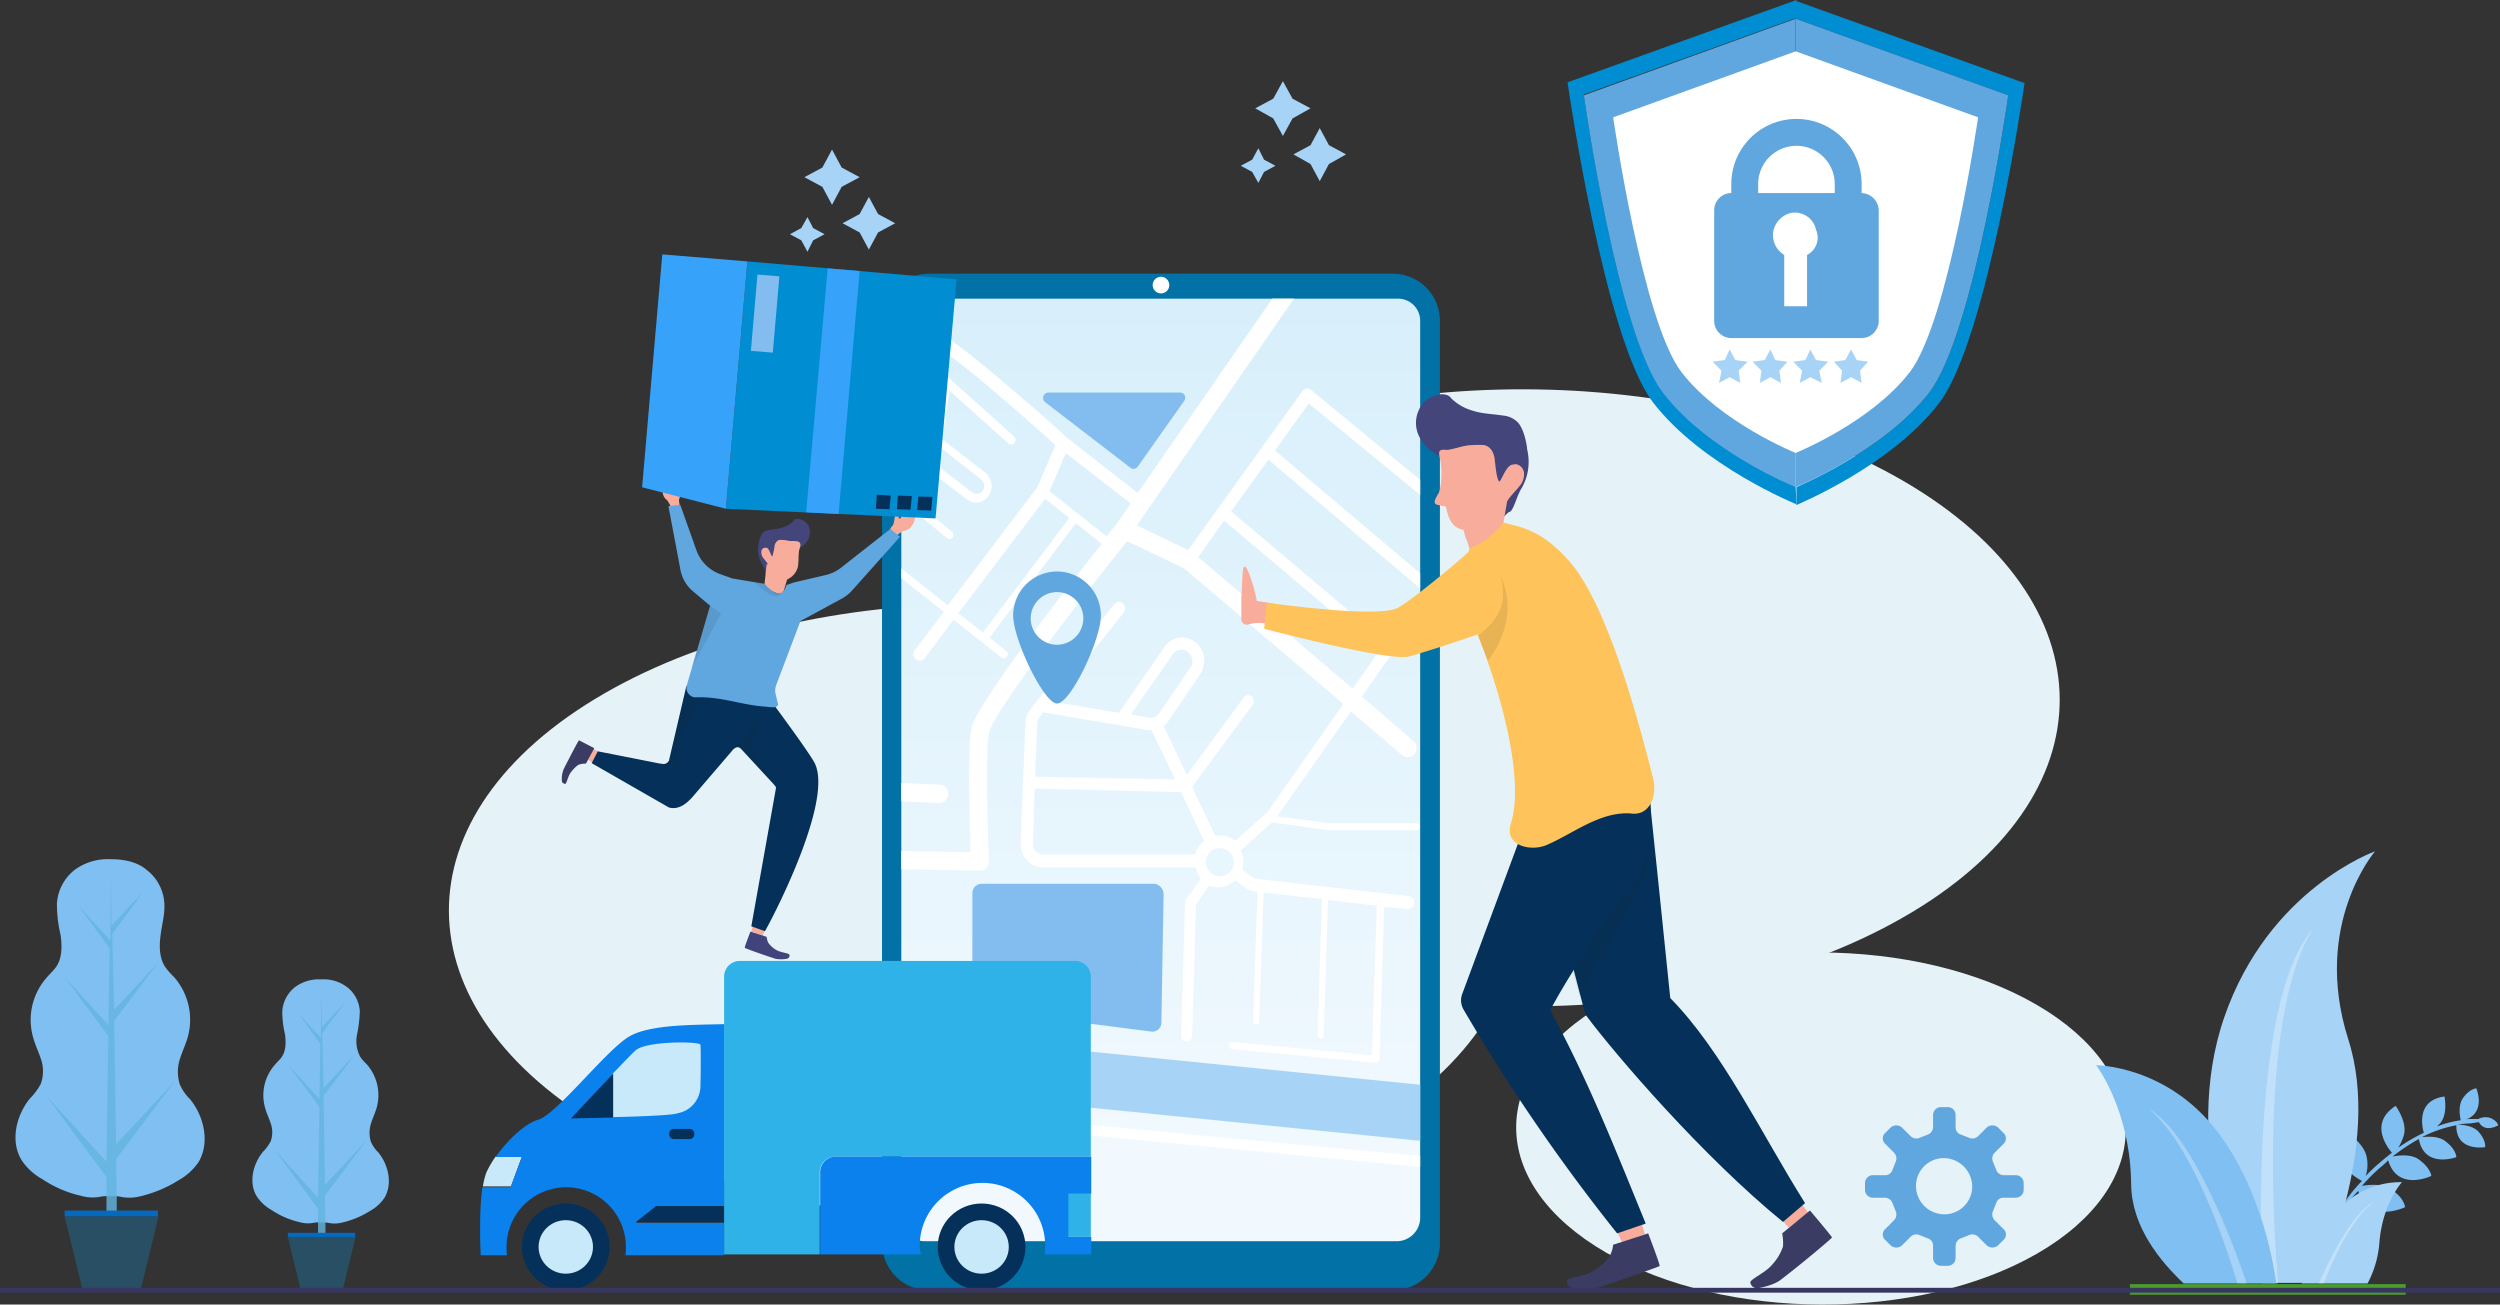 <svg xmlns="http://www.w3.org/2000/svg" xmlns:xlink="http://www.w3.org/1999/xlink" width="570" height="297.438" viewBox="0 0 570 297.438">
  <rect x="0" y="0" width="570" height="297.438" fill="#333333" stroke="none"/>
  <defs>
    <linearGradient id="linear-gradient" x1="0.5" y1="-0.585" x2="0.5" y2="0.917" gradientUnits="objectBoundingBox">
      <stop offset="0" stop-color="#c7e9f9"/>
      <stop offset="0.999" stop-color="#f1f9fe"/>
    </linearGradient>
    <clipPath id="clip-path">
      <path id="Path_113395" data-name="Path 113395" d="M263.9,159.4V363.8a5.378,5.378,0,0,1-5.4,5.4H151a5.378,5.378,0,0,1-5.4-5.4V159.4a5.121,5.121,0,0,1,5.1-5.1H258.9A5.037,5.037,0,0,1,263.9,159.4Z"/>
    </clipPath>
    <linearGradient id="linear-gradient-2" x1="161.202" y1="-0.031" x2="161.184" y2="1.202" gradientUnits="objectBoundingBox">
      <stop offset="0" stop-color="#3a3c63"/>
      <stop offset="1" stop-color="#40447b"/>
    </linearGradient>
    <linearGradient id="linear-gradient-3" x1="195.172" y1="161.911" x2="195.147" y2="162.7" xlink:href="#linear-gradient-2"/>
    <linearGradient id="linear-gradient-4" x1="237.653" y1="41.063" x2="237.634" y2="42.306" xlink:href="#linear-gradient-2"/>
    <linearGradient id="linear-gradient-5" x1="242.114" y1="98.754" x2="242.093" y2="99.648" xlink:href="#linear-gradient-2"/>
    <linearGradient id="linear-gradient-6" x1="329.183" y1="-40.47" x2="330.189" y2="-40.47" xlink:href="#linear-gradient"/>
    <linearGradient id="linear-gradient-7" x1="142.433" y1="-13.41" x2="143.43" y2="-13.41" xlink:href="#linear-gradient"/>
    <linearGradient id="linear-gradient-8" x1="233.941" y1="-25.156" x2="234.938" y2="-25.156" xlink:href="#linear-gradient"/>
    <linearGradient id="linear-gradient-9" x1="218.656" y1="-25.156" x2="219.652" y2="-25.156" xlink:href="#linear-gradient"/>
  </defs>
  <g id="Logistics_App_section_1" transform="translate(-815 -921.899)">
    <g id="banner" transform="translate(874.9 835.699)">
      <g id="Group_268991" data-name="Group 268991">
        <path id="XMLID_1957_" d="M250.7,344.1c-47.4,27.4-124.6,27.2-172.3-.3s-48-72.1-.5-99.5,124.6-27.2,172.3.3C297.9,272.2,298.2,316.7,250.7,344.1Z" fill="#e5f3f9"/>
        <path id="XMLID_1956_" d="M374.3,295.2c-47.4,27.4-124.6,27.2-172.3-.3-47.7-27.6-48-72.1-.5-99.5s124.6-27.2,172.3.3C421.5,223.3,421.7,267.9,374.3,295.2Z" fill="#e5f3f9"/>
        <path id="XMLID_1954_" d="M404.6,372c-27.1,15.6-71.1,15.5-98.3-.2s-27.4-41.1-.3-56.8c27.1-15.6,71.1-15.5,98.3.2S431.6,356.4,404.6,372Z" fill="#e5f3f9"/>
      </g>
      <g id="Group_269048" data-name="Group 269048">
        <g id="Group_269047" data-name="Group 269047">
          <g id="Group_268996" data-name="Group 268996" transform="translate(44.615 -29.196)">
            <g id="Group_268995" data-name="Group 268995" transform="translate(373.4 309.5)">
              <path id="Path_113374" data-name="Path 113374" d="M444.1,355.1c1.426,2.567,4.42.713,4.42.713s-.143-.856-1.568-1.568a3.559,3.559,0,0,0-2.994.143H442.25a3.138,3.138,0,0,0-1.141.143c4.705-1.711,2.424-7.13,2.424-7.13s-1.426,0-2.994,2.139c-1.283,1.711-.713,4.42-.57,5.133a23.341,23.341,0,0,0-5.418,1.426l.713-.713c1.854-2.139,1-6.131,1-6.131-6.417.856-5.133,6.844-4.705,8.27a39.274,39.274,0,0,0-5.846,3.422,10.93,10.93,0,0,0,1.283-2.852c.856-2.994-1.854-6.7-1.854-6.7-6.274,3.992-1.711,9.7-.856,10.694-1.141.856-2.139,1.711-3.137,2.567s-2,1.854-2.852,2.709a8.206,8.206,0,0,0,.285-3.993c-.428-3.422-4.705-5.989-4.705-5.989-4.563,6.417,2,10.266,3.565,11.122a41.074,41.074,0,0,0-4.563,5.7l.57.428a33.749,33.749,0,0,1,3.137-3.85c2.424,7.7,10.694,3.707,10.694,3.707s-.143-2.139-3.28-4.135c-2-1.283-4.991-1-6.559-.713a40.228,40.228,0,0,1,4.278-4.278,17.09,17.09,0,0,0,1.711-1.568c2.139,7.272,9.839,3.565,9.839,3.565s-.143-1.854-2.994-3.85c-1.711-1.141-4.42-.856-5.846-.57a43.741,43.741,0,0,1,5.989-3.992c1.283,6.844,8.555,4.135,8.555,4.135s0-1.711-2.424-3.565c-1.568-1.283-3.992-1.141-5.418-1a28.353,28.353,0,0,1,7.842-2.709c-.143,6.131,6.559,4.991,6.559,4.991s.285-1.426-1.426-3.422c-1.283-1.568-4.135-1.711-4.848-1.711a21.275,21.275,0,0,1,2.994-.285Z" transform="translate(-356.839 -293.358)" fill="#7fbff2"/>
              <g id="Group_268994" data-name="Group 268994">
                <g id="Group_268993" data-name="Group 268993" transform="translate(25.551)">
                  <path id="Path_113375" data-name="Path 113375" d="M398.849,408.03s-13.974-31.512-3.85-60.743S429.363,309.5,429.363,309.5s-14.4,16.683-6.131,42.777c7.985,24.668-7.13,55.61-7.13,55.61H398.849Z" transform="translate(-391.319 -309.5)" fill="#a7d3f6"/>
                  <path id="Path_113376" data-name="Path 113376" d="M400.109,402.749s-3.565-64.023,11.55-80.849c-13.689,21.246-7.985,80.849-7.985,80.849Z" transform="translate(-387.731 -304.219)" fill="#fff" opacity="0.3"/>
                </g>
                <path id="Path_113377" data-name="Path 113377" d="M421.272,385.505H406.3c.57-2.567,2.709-10.552,8.128-16.54a19,19,0,0,1,14.687-6.559s-4.42,4.848-5.133,13.689A23.5,23.5,0,0,1,421.272,385.505Z" transform="translate(-359.388 -286.976)" fill="#a7d3f6"/>
                <path id="Path_113378" data-name="Path 113378" d="M400.92,358.672c10.837,14.116,13.261,32.653,13.546,34.792h-21.1c-5.276-4.991-11.835-12.833-11.978-22.529-.143-17.111-7.985-27.235-7.985-27.235S389.37,343.7,400.92,358.672Z" transform="translate(-373.4 -294.934)" fill="#7fbff2"/>
                <path id="Path_113379" data-name="Path 113379" d="M410.141,384.137H409c2.139-4.848,7.557-16.255,12.548-18.537C416.557,369.022,411.994,379.289,410.141,384.137Z" transform="translate(-358.238 -285.607)" fill="#fff" opacity="0.3"/>
                <path id="Path_113380" data-name="Path 113380" d="M404.229,390.525H402.09c-2.567-8.555-10.409-32.083-20.39-39.925C391.966,356.3,401.52,382.54,404.229,390.525Z" transform="translate(-369.865 -291.996)" fill="#fff" opacity="0.3"/>
              </g>
            </g>
            <rect id="Rectangle_158700" data-name="Rectangle 158700" width="62.882" height="2.424" transform="translate(381.1 408.172)" fill="#4b9b2d"/>
          </g>
          <g id="Group_268997" data-name="Group 268997">
            <path id="Path_113381" data-name="Path 113381" d="M132,124.4l4.1,2.2-4.1,2.2-2.2,4.1-2.2-4.1-4.1-2.2,4.1-2.2,2.2-4.1Z" fill="#a7d3f6"/>
            <path id="Path_113382" data-name="Path 113382" d="M125.5,138.2l2.6,1.4-2.6,1.4-1.3,2.6-1.4-2.6-2.6-1.4,2.6-1.4,1.4-2.5Z" fill="#a7d3f6"/>
            <path id="Path_113383" data-name="Path 113383" d="M140.3,135l3.9,2.1-3.9,2.1-2.1,3.9-2.1-3.9-3.9-2.1,3.9-2.1,2.1-3.9Z" fill="#a7d3f6"/>
          </g>
          <path id="Path_113384" data-name="Path 113384" d="M316.15,253.62h-2.739a1.855,1.855,0,0,1-1.712-1.255l-.685-1.712a1.919,1.919,0,0,1,.342-2.168l2.054-2.054a1.655,1.655,0,0,0,0-2.4l-1.255-1.255a1.934,1.934,0,0,0-2.625,0l-1.94,1.94a1.888,1.888,0,0,1-2.168.342l-1.712-.685a1.714,1.714,0,0,1-1.255-1.712v-2.739a1.8,1.8,0,0,0-1.826-1.826h-1.484a1.8,1.8,0,0,0-1.826,1.826v2.739a1.855,1.855,0,0,1-1.255,1.712l-1.712.685a1.919,1.919,0,0,1-2.168-.342l-1.94-1.94a1.934,1.934,0,0,0-2.625,0l-1.255,1.255a1.655,1.655,0,0,0,0,2.4l2.054,2.054a1.888,1.888,0,0,1,.342,2.168l-.685,1.712a1.714,1.714,0,0,1-1.712,1.255h-2.739a1.8,1.8,0,0,0-1.826,1.826v1.484a1.8,1.8,0,0,0,1.826,1.826h2.739a1.855,1.855,0,0,1,1.712,1.255l.685,1.712a1.919,1.919,0,0,1-.342,2.168l-2.054,2.054a1.655,1.655,0,0,0,0,2.4l1.255,1.255a1.934,1.934,0,0,0,2.625,0l1.94-1.94a1.888,1.888,0,0,1,2.168-.342l1.712.685a1.714,1.714,0,0,1,1.255,1.712v2.739a1.8,1.8,0,0,0,1.826,1.826h1.484a1.8,1.8,0,0,0,1.826-1.826v-2.739A1.855,1.855,0,0,1,303.711,268l1.712-.685a1.919,1.919,0,0,1,2.168.342l1.94,1.94a1.934,1.934,0,0,0,2.625,0l1.255-1.255a1.655,1.655,0,0,0,0-2.4l-2.054-2.054a1.888,1.888,0,0,1-.342-2.168l.685-1.712a1.714,1.714,0,0,1,1.712-1.255h2.739a1.8,1.8,0,0,0,1.826-1.826v-1.484A1.8,1.8,0,0,0,316.15,253.62Zm-9.928,3.081a6.354,6.354,0,0,1-5.82,5.82,6.473,6.473,0,0,1-6.961-6.961,6.353,6.353,0,0,1,5.82-5.82A6.529,6.529,0,0,1,306.221,256.7Z" transform="translate(83.524 100.524)" fill="#60a6df"/>
          <g id="Group_268998" data-name="Group 268998" transform="translate(-68.731 -31.296)">
            <path id="Path_113385" data-name="Path 113385" d="M52.175,368.123a10.749,10.749,0,0,1-2.347-3.374,9.515,9.515,0,0,1,0-5.722c.587-1.907,1.467-3.668,1.907-5.428a14.762,14.762,0,0,0-3.228-13.351,15.7,15.7,0,0,1-2.054-2.347c-1.32-2.054-1.32-4.695-1.027-7.042.293-2.494,1.027-4.841.88-7.336a10.344,10.344,0,0,0-3.961-7.629c-2.2-1.907-5.282-2.494-8.069-2.494h-.293a12.689,12.689,0,0,0-8.216,2.494,10.606,10.606,0,0,0-3.961,7.629,31.335,31.335,0,0,0,.88,7.336c.293,2.494.293,5.135-1.027,7.042-.587.88-1.467,1.614-2.054,2.347a14.548,14.548,0,0,0-3.374,13.2c.44,1.907,1.32,3.668,1.907,5.428a8.509,8.509,0,0,1,0,5.722,14.376,14.376,0,0,1-2.494,3.374c-3.228,3.961-4.548,9.976-1.761,14.231a13.526,13.526,0,0,0,4.548,4.108,26.313,26.313,0,0,0,8.8,3.814,9.768,9.768,0,0,0,4.108.293,7.789,7.789,0,0,1,2.641-.147,8.013,8.013,0,0,1,2.641.147,9.712,9.712,0,0,0,4.108-.147,28.771,28.771,0,0,0,8.8-3.668,13.527,13.527,0,0,0,4.548-4.108C56.723,378.1,55.4,372.084,52.175,368.123Z" transform="translate(0 0)" fill="#7fbff2"/>
            <path id="Path_113386" data-name="Path 113386" d="M33.045,380.786c2.641-3.521,13.351-17.752,13.351-17.752L33.045,377.412l-.44-28.169c2.054-2.641,10.123-13.351,10.123-13.351L32.6,346.749l-.44-17.312c.88-1.174,7.189-9.683,7.189-9.683l-7.336,7.776-.147-12.03-.147,15.4-7.042-7.629s5.575,7.629,6.9,9.536l-.293,17.459-9.976-11s8.069,11,9.976,13.5l-.44,28.609L17.2,366.409s12.177,16.578,13.644,18.486v4.255h0V393.7h2.347v-4.548h0Z" transform="translate(2.259 0.981)" fill="#63b5df" opacity="0.81"/>
            <path id="Path_113387" data-name="Path 113387" d="M20,368.9H41.42l-4.108,16.872h-13.2Z" transform="translate(3.567 25.925)" fill="#284f63"/>
            <rect id="Rectangle_158701" data-name="Rectangle 158701" width="21.273" height="1.32" transform="translate(23.567 393.504)" fill="#0569bd"/>
          </g>
          <g id="Group_269056" data-name="Group 269056" transform="translate(-14.716 -3.911)">
            <path id="Path_113385-2" data-name="Path 113385" d="M41.084,352.878a7.754,7.754,0,0,1-1.693-2.434,6.864,6.864,0,0,1,0-4.128c.423-1.376,1.058-2.646,1.376-3.916a10.649,10.649,0,0,0-2.328-9.631,11.326,11.326,0,0,1-1.482-1.693,7.651,7.651,0,0,1-.741-5.08,30.094,30.094,0,0,0,.635-5.292,7.462,7.462,0,0,0-2.858-5.5,8.866,8.866,0,0,0-5.821-1.8H27.96a9.154,9.154,0,0,0-5.927,1.8,7.651,7.651,0,0,0-2.858,5.5,22.6,22.6,0,0,0,.635,5.292c.212,1.8.212,3.7-.741,5.08-.423.635-1.058,1.164-1.482,1.693a10.5,10.5,0,0,0-2.434,9.525c.318,1.376.953,2.646,1.376,3.916a6.139,6.139,0,0,1,0,4.128,10.372,10.372,0,0,1-1.8,2.434c-2.328,2.858-3.281,7.2-1.27,10.266A9.758,9.758,0,0,0,16.741,366a18.982,18.982,0,0,0,6.35,2.752,7.046,7.046,0,0,0,2.963.212,5.619,5.619,0,0,1,1.905-.106,5.781,5.781,0,0,1,1.905.106,7.006,7.006,0,0,0,2.963-.106,20.755,20.755,0,0,0,6.35-2.646,9.758,9.758,0,0,0,3.281-2.963C44.365,360.074,43.413,355.735,41.084,352.878Z" transform="translate(0 0)" fill="#7fbff2"/>
            <path id="Path_113386-2" data-name="Path 113386" d="M28.63,362.6c1.905-2.54,9.631-12.806,9.631-12.806L28.63,360.163l-.318-20.321c1.482-1.905,7.3-9.631,7.3-9.631l-7.3,7.832L28,325.555c.635-.847,5.186-6.985,5.186-6.985l-5.292,5.609-.106-8.679-.106,11.113-5.08-5.5s4.022,5.5,4.974,6.879l-.212,12.595-7.2-7.938s5.821,7.938,7.2,9.737l-.318,20.638-9.843-10.8s8.785,11.96,9.843,13.336v3.069h0v3.281h1.693v-3.281h0Z" transform="translate(0.282 0.123)" fill="#63b5df" opacity="0.81"/>
            <path id="Path_113387-2" data-name="Path 113387" d="M20,368.9H35.452l-2.963,12.171H22.963Z" transform="translate(0.446 3.24)" fill="#284f63"/>
            <rect id="Rectangle_158701-2" data-name="Rectangle 158701" width="15.346" height="0.953" transform="translate(20.446 371.187)" fill="#0569bd"/>
          </g>
          <g id="Group_269005" data-name="Group 269005">
            <g id="Group_269004" data-name="Group 269004">
              <path id="Path_113388" data-name="Path 113388" d="M152,380.4H257.6a10.755,10.755,0,0,0,10.8-10.8V159.4a10.755,10.755,0,0,0-10.8-10.8H152a10.755,10.755,0,0,0-10.8,10.8V369.5A10.777,10.777,0,0,0,152,380.4Z" fill="#0271a6"/>
              <g id="Group_269003" data-name="Group 269003">
                <path id="Path_113389" data-name="Path 113389" d="M263.9,159.4V363.8a5.378,5.378,0,0,1-5.4,5.4H151a5.378,5.378,0,0,1-5.4-5.4V159.4a5.121,5.121,0,0,1,5.1-5.1H258.9A5.037,5.037,0,0,1,263.9,159.4Z" fill="url(#linear-gradient)"/>
                <g id="Group_269002" data-name="Group 269002">
                  <g id="Group_269001" data-name="Group 269001">
                    <g id="Group_269000" data-name="Group 269000" clip-path="url(#clip-path)">
                      <g id="Group_268999" data-name="Group 268999">
                        <path id="Path_113390" data-name="Path 113390" d="M138.2,327.9v-.6c.5-3.5,4.5-6,9-5.5l130.4,13.1c4.5.4,7.7,3.6,7.2,7.1s-4.5,6-9,5.5L145.4,334.4C141.2,334.1,138.1,331.2,138.2,327.9Z" fill="#a7d3f6"/>
                      </g>
                      <path id="Path_113391" data-name="Path 113391" d="M205.4,290.1l-.5,29.2a2.045,2.045,0,0,1-2.3,2.1l-39-5a2.176,2.176,0,0,1-1.8-2.2V289.9a2.135,2.135,0,0,1,2.1-2.2h39.5A2.469,2.469,0,0,1,205.4,290.1Z" fill="#83bdf0"/>
                      <path id="Path_113392" data-name="Path 113392" d="M275.9,352.9l-.7-1h0l-.7-1a1.191,1.191,0,0,1,.6-.2c-2.5,0-88.5-8.2-133.7-12.6l-.2,2.4c.3,0,33.7,3.3,66.8,6.4,19.4,1.9,34.9,3.3,46,4.4,6.6.6,11.7,1.1,15.2,1.4C275.4,353.2,275.4,353.2,275.9,352.9Z" fill="#fff"/>
                      <path id="Path_113393" data-name="Path 113393" d="M254.4,328.2a.764.764,0,0,0,.2-.5l1.1-34.8,5.2.6a1.456,1.456,0,0,0,1.6-1.3,1.553,1.553,0,0,0-1.3-1.7l-34.4-3.9a2.461,2.461,0,0,1-1.1-.4l-2.4-1.7a5.663,5.663,0,0,0,.3-1.8,5.834,5.834,0,0,0-.6-2.6l7-6.3a.1.1,0,0,0,.1-.1l13,1.8h20a.713.713,0,0,0,.7-.8.773.773,0,0,0-.7-.8H243.3l-12-1.6,16.8-23.9,11.7,10a1.942,1.942,0,0,0,2.8-.3,2.191,2.191,0,0,0-.3-3L250.6,245l11.6-16.5a1.4,1.4,0,0,0-.3-1.9,1.2,1.2,0,0,0-1.8.3l-4,5.7-35.3-29.8,8.5-11.8,49,41.6a1.189,1.189,0,0,0,1.8-.2,1.4,1.4,0,0,0-.2-1.9l-49.1-41.6,7.7-10.7,36.8,30.2a1.189,1.189,0,0,0,1.8-.2,1.5,1.5,0,0,0-.2-1.9L239,175.1a1.689,1.689,0,0,0-1-.3,1.382,1.382,0,0,0-.9.5L211,211.6,199.3,206l35.2-50.8c1.4-2,5.9-7.4,10.5-8a6.493,6.493,0,0,1,5.4,2,1.862,1.862,0,0,0,2.8-.2,2.286,2.286,0,0,0-.2-3,10.163,10.163,0,0,0-8.5-3c-7.2.9-13,9.4-13.2,9.7l-31.8,45.9L183.4,186c-.5-.5-6.8-6.2-13.6-11.9-14.4-12.3-16.6-12.6-17.4-12.8-3.6-.6-14.3-.3-18.3-.1l.5-30.6,7.8.9-.9,24.4a1.442,1.442,0,0,0,1.3,1.5,1.52,1.52,0,0,0,1.5-1.4l1-25.8a1.375,1.375,0,0,0-1.3-1.5l-10.6-1.2h-.1a1.086,1.086,0,0,0-.9.4,1.606,1.606,0,0,0-.5,1.1l-.6,33.8a1.5,1.5,0,0,0,.4,1.1,1.433,1.433,0,0,0,1,.4c.2,0,15.1-.7,19.2,0,.5.1,3.3,1.2,16.1,12.2,5.5,4.7,10.8,9.4,12.7,11.2l-4.1,9.6-20.4,26.9L140,211.4l-.3-.3-4.1-5.2a4.376,4.376,0,0,0,.8-2.5,2.2,2.2,0,0,0-.1-.8l7.4-3.9L156,208.9a.867.867,0,0,0,1.3-.2.948.948,0,0,0-.2-1.3l-11.6-9.6,7.4-3.9a6.469,6.469,0,0,0,.8.9l6.9,5.3a3.413,3.413,0,0,0,5.1-1.2,3.933,3.933,0,0,0-.9-4.9l-9.8-7.6h-.1l1.7-11.1,13.4,12a.966.966,0,0,0,1.4-.1,1.093,1.093,0,0,0-.1-1.5l-15.7-14.1a3.6,3.6,0,0,0-2.2-.9l-18-.8h-.2a3.58,3.58,0,0,0-2.5,1.1,3.928,3.928,0,0,0-1.1,2.8v25.8a4.172,4.172,0,0,0-1.6.9l-3-2.4a.764.764,0,0,0-.5-.2l-20.1-.7h0a.9.9,0,0,0-.9.9.987.987,0,0,0,.9,1l19.8.7,2.8,2.3a4.146,4.146,0,0,0-.3,1.6,3.928,3.928,0,0,0,1.1,2.8l-1.1,1.7a4.924,4.924,0,0,0-.6,1.7v.3l-19.5-.7h0a.5.5,0,1,0,0,1l19.4.5-1,9.9-20.5-.7h0a.5.5,0,0,0,0,1l20.4.7-.8,8.3-22.5-.8,2-23.5a.634.634,0,0,0-.5-.6h0a.472.472,0,0,0-.5.5l-2.1,24.1a.6.6,0,0,0,.1.4.52.52,0,0,0,.4.2l23,.8-.4,3.9a1.033,1.033,0,0,0,.9,1.2c.5.1,1-.4,1.1-.9l2.6-25.5a1.33,1.33,0,0,1,.3-.8l1.1-1.8a5.019,5.019,0,0,0,1.2.2,4.711,4.711,0,0,0,1.7-.4l4.1,5.2.1.1-1.2,9.6v14.8a.5.5,0,0,0,1,0V222.2l1.1-8.9,15.7,12.4-6.6,8.7a1.55,1.55,0,0,0,.2,2.1,1.426,1.426,0,0,0,2-.2l6.6-8.8,10.9,8.6a.93.93,0,1,0,1.1-1.5l-3.8-3,19.7-26.1,5.9,4.7c-3.1,3.9-7.8,9.9-12.5,16.1-16.5,21.8-17.1,25.2-17.3,26.4-.8,5.5-.3,21.7-.1,27.8l-41.3-.8,1.2-11.8,32.9,1.4a2.165,2.165,0,0,0,2.1-2,2.042,2.042,0,0,0-1.9-2.2l-34.8-1.5a2.077,2.077,0,0,0-2.1,1.9l-1.6,16.1v.2a2.389,2.389,0,0,0,.5,1.4,2.127,2.127,0,0,0,1.5.7l45.6.8a2.035,2.035,0,0,0,1.5-.6,2.271,2.271,0,0,0,.6-1.6c0-.2-1-23,0-29.2.1-.8,1.7-5,16.4-24.4,6.4-8.4,12.7-16.4,15.1-19.3l13,6.2,36.3,30.9-17.3,24.6a.781.781,0,0,1-.4.4l-7,6.2a5.047,5.047,0,0,0-3.4-1.2,4.1,4.1,0,0,0-1.1.1l-5.3-11.2,13.8-18.7a1.5,1.5,0,0,0-.2-1.9,1.189,1.189,0,0,0-1.8.2l-13,17.7-5.3-11.2a3.745,3.745,0,0,0,1.2-1.3l7.1-10.4a6.222,6.222,0,0,0,.9-4.2,5.487,5.487,0,0,0-2.4-3.5,4.825,4.825,0,0,0-6.6,1.4l-10.3,14.9a.1.1,0,0,1-.1.1l-15.1-2.5,16.2-20.3a1.55,1.55,0,0,0-.2-2.1,1.344,1.344,0,0,0-2,.2l-19,23.8a5.547,5.547,0,0,0-1.2,3.3l-1.1,27.2v.2a5.746,5.746,0,0,0,1.4,3.8,4.955,4.955,0,0,0,3.7,1.7h34.8a5.817,5.817,0,0,0,1.2,2.5l-3.3,4.6a1.136,1.136,0,0,0-.3.8l-.9,30.4h0a1.4,1.4,0,0,0,1.2,1.4,1.324,1.324,0,0,0,1.3-1.3l.9-30,3-4.3a5.223,5.223,0,0,0,2.1.4,5.288,5.288,0,0,0,3.8-1.6l2.3,1.7a5.007,5.007,0,0,0,2.4.9h.4l-1,29.5h0a.849.849,0,0,0,.7.8.684.684,0,0,0,.7-.7l1-29.4,13.3,1.5-1,31h0a.849.849,0,0,0,.7.8.684.684,0,0,0,.7-.7l1-30.9,11.1,1.3-1.1,34.1-31.8-3a.849.849,0,0,0-.8.7v.1a.849.849,0,0,0,.7.8l32.5,3.1A3.022,3.022,0,0,0,254.4,328.2ZM163.8,195.5a2,2,0,0,1,.5,2.4,1.943,1.943,0,0,1-1.1.9h-.4a1.689,1.689,0,0,1-1-.3l-6.9-5.3a1.986,1.986,0,0,1-.7-1.8l.5-3Zm-10.4-22.8a1.777,1.777,0,0,1,1,.4l.7.6-2.6,17.4a2.719,2.719,0,0,0,0,.9l-7.5,4,.5-23.7Zm-19.7,26.7V173.6a1.707,1.707,0,0,1,1.7-1.7l8.2.4-.5,24.7-7.3,3.9A3.472,3.472,0,0,0,133.7,199.4Zm-3.2,4.1a2.208,2.208,0,1,1,2.2,2.4A2.333,2.333,0,0,1,130.5,203.5Zm33.7,26.9-5.6-4.4,19.8-26.1,5.5,4.4Zm15.2-32.2,3.7-8.7L197.9,201l-3.1,4.5c-.2.3-1.1,1.3-2.4,3Zm33.9,15,5.9-8.3,35.3,29.8-6,8.5Zm-5.8,22.2a2.3,2.3,0,0,1,3.2-.7,2.981,2.981,0,0,1,1.2,1.7,4.331,4.331,0,0,0,.1.5,2.694,2.694,0,0,1-.5,1.5l-7.1,10.4a2.294,2.294,0,0,1-2.4,1l-4.1-.7Zm-31.4,27.9.5-12.1a2.694,2.694,0,0,1,.5-1.5l.8-1.1,23.5,4a2.437,2.437,0,0,0,1.2,0l5.4,11.3Zm1.8,17.7a2.465,2.465,0,0,1-1.7-.8,2.333,2.333,0,0,1-.6-1.8L176,266l33.4.8,5.2,11.1a5.786,5.786,0,0,0-2,3.1Zm37.1,1.6a3.206,3.206,0,1,1,3.2,3.4A3.334,3.334,0,0,1,215,282.6Z" fill="#fff"/>
                      <path id="Path_113394" data-name="Path 113394" d="M210.1,177.6c-2.7,3.8-8.6,12.2-10.6,15a1.147,1.147,0,0,1-1.6.3l-19.5-15a1.236,1.236,0,0,1,.7-2.2h30.1A1.186,1.186,0,0,1,210.1,177.6Z" fill="#83bdf0"/>
                    </g>
                  </g>
                </g>
              </g>
              <circle id="Ellipse_3727" data-name="Ellipse 3727" cx="1.9" cy="1.9" r="1.9" transform="translate(202.9 149.3)" fill="#fff"/>
            </g>
            <path id="Path_113396" data-name="Path 113396" d="M181.1,216.5a10.029,10.029,0,0,0-10,10c0,5.5,7,20.1,10,20.1,3.1,0,10-14.5,10-20.1A10.029,10.029,0,0,0,181.1,216.5Zm0,16.7a6,6,0,1,1,6-6A6.018,6.018,0,0,1,181.1,233.2Z" fill="#60a6df"/>
          </g>
          <g id="Group_269022" data-name="Group 269022">
            <g id="Group_269018" data-name="Group 269018">
              <g id="Group_269016" data-name="Group 269016">
                <path id="Path_113415" data-name="Path 113415" d="M111.4,298.6l.3-1.2,2.8.9-.5,1.2Z" fill="#f8ac9b"/>
                <path id="Path_113416" data-name="Path 113416" d="M114.9,299.8a3.766,3.766,0,0,0,.4,1.4,5.928,5.928,0,0,0,1.8,1.6c1,.6,2.9.7,3,1.1a.743.743,0,0,1-.6.9,7.069,7.069,0,0,1-2.6,0c-2.8-.9-7-2.4-7-2.5-.1-.1,1.3-3.7,1.3-3.7Z" fill="url(#linear-gradient-2)"/>
              </g>
              <path id="Path_113417" data-name="Path 113417" d="M144.1,204c.1-.3.2-.6.5-.6a.441.441,0,0,1,.4.6v.3c.1.2.4.1.6,0a3.043,3.043,0,0,0,.8-.8c.2-.2.3-.5.5-.7a1.234,1.234,0,0,1,.8-.4c.5,0,.9.6,1,1.2a3.525,3.525,0,0,1-.8,2.6,2.151,2.151,0,0,1-1.2.9c-.2.1-.5.1-.7.2-.3.1-.6.4-1,.6-.1,0-.3.4-.4.4s-.2-.1-.3-.2a4.812,4.812,0,0,1-1.1-.9c-.4-.6.4-.9.6-1.5A7.437,7.437,0,0,0,144.1,204Z" fill="#f8ac9b"/>
              <path id="Path_113418" data-name="Path 113418" d="M95.5,198.5a.755.755,0,0,0-.1-.8c-.2-.2-.6.1-.7.4a.349.349,0,0,1-.1.2c-.2.1-.4-.1-.5-.3a2.016,2.016,0,0,1-.3-1.1,2.769,2.769,0,0,0-.1-.9c-.1-.3-.2-.6-.5-.7-.5-.3-1.1.1-1.4.6a3.4,3.4,0,0,0-.6,2.6,2.513,2.513,0,0,0,.6,1.4c.2.2.4.3.5.5a8.8,8.8,0,0,1,.6,1c0,.1.1.5.1.6h.3a6.753,6.753,0,0,0,1.4-.2c.6-.3.2-1,.2-1.6A17.717,17.717,0,0,1,95.5,198.5Z" fill="#f8ac9b"/>
              <path id="Path_113419" data-name="Path 113419" d="M113.1,212.9a4.958,4.958,0,0,0,.8,2,5.736,5.736,0,0,0,.4.7c.2.3.2,1.6.5,1.6s.2-.9.4-1.1a.908.908,0,0,0,.3-.7c.4-1.2.5-2.6,1.4-3.5a2.732,2.732,0,0,1,1.9-.8c.8,0,1.4.5,2.1.5a4.67,4.67,0,0,0,3.5-2.4,3.89,3.89,0,0,0,.1-3,3.072,3.072,0,0,0-2.4-1.7,1.7,1.7,0,0,0-.7.1.781.781,0,0,0-.4.4,6.355,6.355,0,0,1-2.2,1.4,16.472,16.472,0,0,1-3.2.6,2.716,2.716,0,0,0-1.7.8,6.6,6.6,0,0,0-.9,2.9A5.366,5.366,0,0,0,113.1,212.9Z" fill="#43457b"/>
              <g id="Group_269017" data-name="Group 269017">
                <path id="Path_113420" data-name="Path 113420" d="M75.4,257l1.1.5-1.3,2.6-1-.7Z" fill="#f8ac9b"/>
                <path id="Path_113421" data-name="Path 113421" d="M73.7,260.3a5.417,5.417,0,0,0-1.5.2c-.3.1-.8.4-1.8,1.6-.8.9-1.1,2.8-1.4,2.8a.721.721,0,0,1-.8-.7,6.044,6.044,0,0,1,.4-2.6c1.3-2.6,3.4-6.6,3.5-6.6s3.5,1.8,3.5,1.8Z" fill="url(#linear-gradient-3)"/>
              </g>
              <path id="Path_113422" data-name="Path 113422" d="M125.9,260.3c-.9-2-9.5-13.6-9.5-13.6l-13.5-2.3L100,244l-3.4-1.4-3.9,16.7a.764.764,0,0,1-.2.5,1.309,1.309,0,0,1-1.2.6l-.7-.1-14.2-2.8L75,260.2l17.6,10.1c2.1.6,3.9-.7,5.4-2.4l9-10.5a2.3,2.3,0,0,1,.8-.7c.5-.3,1-.1,1.5.5l4.8,5.2,2.4,2.6c.3.4.6.6.5,1l-5.6,31.4,3.1,1.1C114.6,298.6,130.3,269.5,125.9,260.3Z" fill="#043059"/>
              <path id="Path_113423" data-name="Path 113423" d="M92.7,260.9c1.3-.9,1.8-3.3,2.7-6.1a60.719,60.719,0,0,1,3.2-7.2l1.6-4.7-3.6-.4-3.9,16.7a.764.764,0,0,1-.2.5,1.309,1.309,0,0,1-1.2.6l-.7-.1C91.2,260.8,91.9,261.4,92.7,260.9Z" fill="#221f1f" opacity="0.1"/>
              <path id="Path_113424" data-name="Path 113424" d="M119.6,218.2l-1.1,3.7-4.2-1.5.6-5.6,4.4,1.3Z" fill="#f8ac9b"/>
              <path id="Path_113425" data-name="Path 113425" d="M115.4,215.7s.4,2.9,1.3,3.3a3.971,3.971,0,0,0,2.5,0l.4-.9a3.243,3.243,0,0,1-1.7.2c-.7-.2-.6-.2-.7-.2h-.1S116,217.9,115.4,215.7Z" fill="#f8ac9b" opacity="0.5"/>
              <path id="Path_113426" data-name="Path 113426" d="M122.5,211c.3-1-.1-1.3-.8-1.4-.6-.1-1.4,0-1.9-.1a8.752,8.752,0,0,0-1.6-.2c-.9-.1-1.4.8-1.5,1.4h0a13.157,13.157,0,0,1-.5,2.3c-.2.4-.6-1.7-1.3-1.9-.2,0-.3-.1-.5,0a.849.849,0,0,0-.7.8,2.026,2.026,0,0,0,.4,1.5,14.7,14.7,0,0,1,1,1.3c.6.9.8,2.1,1.5,2.9a2.765,2.765,0,0,0,3.2.6,4.234,4.234,0,0,0,2.2-2.7C122.3,214,122,212.4,122.5,211Z" fill="#f8ac9b"/>
              <path id="Path_113427" data-name="Path 113427" d="M119.2,210.1a10.172,10.172,0,0,0,2.5-.5c-.6-.1-1.4,0-1.9-.1a8.752,8.752,0,0,0-1.6-.2c-.9-.1-1.4.8-1.5,1.4h0C117,210.3,118,210.2,119.2,210.1Z" fill="#f8ac9b" opacity="0.5"/>
              <path id="Path_113428" data-name="Path 113428" d="M112.8,249.7c-.5,1.8-4.9,7-4.9,7h0c.5-.3,1-.1,1.5.5l6.9,7.5c-.7-1-3.5-5.7-4.3-6.8C110.7,256.1,112.4,253.4,112.8,249.7Z" fill="#221f1f" opacity="0.1"/>
              <path id="Path_113429" data-name="Path 113429" d="M121.1,219l7.3-1.7a8.8,8.8,0,0,0,3.5-1.7l11.2-8.8,2.2,1.8-10.9,12.2a8.758,8.758,0,0,1-2.4,1.9l-9.4,5.1-5.5,14.5c0,.1-.1.2-.1.3a3.75,3.75,0,0,0,0,2.1l.5,2.1c-.1,1-2,.6-3,.5-5.2-.3-10.1-2.4-16-2.1a2.2,2.2,0,0,1-1.8-2.8l5.3-18.1-3.8-3.2a8.416,8.416,0,0,1-3-5.2l-2.7-14.3,2.7-.3,3.7,10.4a9.016,9.016,0,0,0,5.4,5.4l2.8,1,7.3,1.2s2.7,3.2,4.2,1.9a4.648,4.648,0,0,0,.8-1.6Z" fill="#60a6df"/>
              <path id="Path_113430" data-name="Path 113430" d="M101.9,224.2l2.6,1.9-6.8,12.5Z" fill="#221f1f" opacity="0.1"/>
              <path id="Path_113431" data-name="Path 113431" d="M118.8,220.6a1.762,1.762,0,0,1-1.7,1.5c-1.6.2-5.1-3.3-5.1-3.3l2.3.4s1.8,2.2,3.3,2.2A1.546,1.546,0,0,0,118.8,220.6Z" fill="#221f1f" opacity="0.1"/>
            </g>
            <g id="Group_269021" data-name="Group 269021">
              <g id="Group_269019" data-name="Group 269019">
                <path id="Path_113432" data-name="Path 113432" d="M105.6,202.2l47.8,2.2,4.8-54.5-47.7-4.1Z" fill="#008dd1"/>
                <path id="Path_113433" data-name="Path 113433" d="M86.5,197.3l19.1,4.9,4.9-56.4-19.4-1.6Z" fill="#36a2f9"/>
                <path id="Path_113434" data-name="Path 113434" d="M123.9,203l7.4.4,4.8-55.4-7.3-.6Z" fill="#36a2f9"/>
              </g>
              <path id="Path_113435" data-name="Path 113435" d="M111.3,166.2l5,.4,1.5-17.4-5-.4Z" fill="#83bdf0"/>
              <g id="Group_269020" data-name="Group 269020">
                <path id="Path_113436" data-name="Path 113436" d="M152.4,202.6l-3.2-.1.3-3.1,3.2.1Z" fill="#043059"/>
                <path id="Path_113437" data-name="Path 113437" d="M147.7,202.4l-3.1-.1.2-3.1,3.2.1Z" fill="#043059"/>
                <path id="Path_113438" data-name="Path 113438" d="M143.2,199.2l-.3,3.1-3.1-.1.2-3.2Z" fill="#043059"/>
              </g>
            </g>
          </g>
          <g id="Group_269040" data-name="Group 269040" transform="translate(-78.377 -92.5)">
            <g id="Group_269033" data-name="Group 269033" transform="translate(301.5 268.6)">
              <g id="Group_269029" data-name="Group 269029" transform="translate(74.264 189.07)">
                <path id="Path_113451" data-name="Path 113451" d="M353.833,372.522l-.745-2.422-5.588,1.863,1.118,2.422Z" transform="translate(-336.078 -370.1)" fill="#f8ac9b"/>
                <path id="Path_113452" data-name="Path 113452" d="M351.859,373.908a5.882,5.882,0,0,1-.931,2.794,12.412,12.412,0,0,1-3.539,3.167c-2.049,1.3-5.961,1.49-5.961,2.049a1.482,1.482,0,0,0,1.3,1.863,16.122,16.122,0,0,0,5.4,0c5.588-1.863,14.157-4.843,14.343-5.029s-2.608-7.451-2.608-7.451Z" transform="translate(-341.368 -369.065)" fill="url(#linear-gradient-4)"/>
              </g>
              <g id="Group_269030" data-name="Group 269030" transform="translate(116.05 184.599)">
                <path id="Path_113453" data-name="Path 113453" d="M373.747,369.749l-1.49-2.049-4.657,3.539,1.677,1.863Z" transform="translate(-360.522 -367.7)" fill="#f8ac9b"/>
                <path id="Path_113454" data-name="Path 113454" d="M371.065,373.716a11.586,11.586,0,0,1,.186,2.98,11.262,11.262,0,0,1-2.422,4.1c-1.49,1.863-5.029,3.353-5.029,4.1a1.562,1.562,0,0,0,1.863,1.3s3.353-.559,5.029-1.863c4.657-3.539,11.735-9.5,11.735-9.686S377.4,368.5,377.4,368.5Z" transform="translate(-363.8 -367.01)" fill="url(#linear-gradient-5)"/>
              </g>
              <path id="Path_113455" data-name="Path 113455" d="M308.765,298.1l-3.726-.559a37.967,37.967,0,0,0-1.863-6.52c-.745-1.676-1.118-1.676-1.3-.559-.186,1.676-.186,3.539-.373,6.333v5.029a1.232,1.232,0,0,0,1.3,1.118,8.071,8.071,0,0,1,.931-.186c1.49-.559,5.216.186,5.216.186Z" transform="translate(-301.5 -250.411)" fill="#f8ac9b"/>
              <path id="Path_113456" data-name="Path 113456" d="M361.812,315.7c.186.745,5.216,49.922,5.216,49.922,11.922,12.108,20.863,31.108,30.735,46.755l-5.029,4.284c-18.069-14.716-38-37.814-45.079-47.314L338.9,335.631Z" transform="translate(-269.233 -227.964)" fill="#043059"/>
              <g id="Group_269032" data-name="Group 269032" transform="translate(39.826)">
                <path id="Path_113457" data-name="Path 113457" d="M348.437,285.737a11.755,11.755,0,0,1-1.49,4.284,11.067,11.067,0,0,0-.745,1.49c-.373.745-1.3,3.912-2.049,3.912-.559.186-1.676,1.863-2.049,1.49s1.49-5.216,1.3-5.775c-.931-2.608-2.98-.186-3.353-7.265,0-1.49-2.608-1.49-4.1-1.49-1.676,0-2.98,1.3-4.471,1.118-2.98,0-6.333-2.422-7.637-4.843a6.909,6.909,0,0,1-.373-6.333,6.171,6.171,0,0,1,5.029-3.726,4.1,4.1,0,0,1,1.49.186,1.86,1.86,0,0,1,.931.745,11.441,11.441,0,0,0,4.843,2.794c2.235.745,4.657.745,6.892,1.118a5.293,5.293,0,0,1,3.539,1.677c1.118,1.3,1.863,4.1,2.049,6.147A12.058,12.058,0,0,1,348.437,285.737Z" transform="translate(-322.88 -268.6)" fill="#43457b"/>
                <g id="Group_269031" data-name="Group 269031" transform="translate(4.26 11.549)">
                  <path id="Path_113458" data-name="Path 113458" d="M328.7,288.565h2.235c.745-.186,1.676-.373,2.235-.559a6.573,6.573,0,0,0,2.422-1.49c.186-.186.373-.559.559-.745.186-.373.559-.745.745-1.118a30.137,30.137,0,0,1,1.863-3.353l-1.118,6.52,2.608,5.588-9.314,1.676L330,292.663l-1.3-4.1Z" transform="translate(-322.118 -269.192)" fill="#f8ac9b"/>
                  <path id="Path_113459" data-name="Path 113459" d="M326.719,278.4a14.255,14.255,0,0,1-.559,4.1c-.745,1.3-1.49,2.422-.559,2.794a17.169,17.169,0,0,0,3.353.559l.373-5.4Z" transform="translate(-325.167 -271.694)" fill="#f8ac9b"/>
                  <path id="Path_113460" data-name="Path 113460" d="M328.7,286.494h2.235c.745-.186,1.676-.373,2.235-.559a6.573,6.573,0,0,0,2.422-1.49c.186-.186.373-.559.559-.745h0s-.186,1.118-3.167,3.539c-.745.559-3.539,1.49-3.726,1.676l-.559-2.422Z" transform="translate(-322.118 -267.121)" fill="#f8ac9b" opacity="0.5"/>
                  <path id="Path_113461" data-name="Path 113461" d="M325.876,277.78c-.559-2.235.373-1.863,1.863-1.863,1.3-.186,2.98-.745,4.1-.931a21.389,21.389,0,0,1,3.539-.186c2.049,0,2.794,1.863,2.98,3.167h0c.186,1.3.373,4.1.931,5.029.373.931,1.49-3.539,3.167-3.726.373,0,.745-.186,1.118,0a2.263,2.263,0,0,1,1.49,1.863,4.171,4.171,0,0,1-1.118,3.167c-.745.931-1.49,1.676-2.235,2.608h0a15.1,15.1,0,0,0-1.863,3.353,3.9,3.9,0,0,1-.745,1.118c-.186.186-.373.559-.559.745a6.572,6.572,0,0,1-2.422,1.49c-.559.186-1.49.373-2.235.559a4.54,4.54,0,0,1-2.235,0,3.509,3.509,0,0,1-1.49-.373,3.341,3.341,0,0,1-1.3-.931c-1.118-1.3-1.49-3.353-1.863-5.216C325.876,284.3,326.621,280.947,325.876,277.78Z" transform="translate(-324.696 -274.8)" fill="#f8ac9b"/>
                  <path id="Path_113462" data-name="Path 113462" d="M332.2,276.476c-2.608-.373-7.265-.186-5.029-.559,1.3-.186,2.794-.745,3.912-.931a21.389,21.389,0,0,1,3.539-.186c2.049,0,2.794,1.863,2.98,3.167h0C336.673,277.035,334.81,276.663,332.2,276.476Z" transform="translate(-323.944 -274.8)" fill="#f8ac9b" opacity="0.5"/>
                </g>
              </g>
              <path id="Path_113463" data-name="Path 113463" d="M359.8,321.7c0,3.539-.559,11.177-4.284,16.951-4.843,7.637-11.922,21.422-11.922,21.422L342.1,354.3c3.725-6.147,8.941-14.157,13.226-19.186C358.492,331.573,359.61,326.543,359.8,321.7Z" transform="translate(-266.472 -222.788)" fill="#221f1f" opacity="0.1"/>
              <path id="Path_113464" data-name="Path 113464" d="M328.59,366.516l16.578-44.706,25.147-8.01a58.794,58.794,0,0,1,1.3,14.529c-.186,4.843-1.3,10.059-4.471,13.6-4.284,5.029-9.5,13.039-13.226,19.186-3.167,5.029-5.216,8.941-5.216,8.941,8.382,15.275,14.716,31.294,21.794,48.618l-6.52,2.235a427.588,427.588,0,0,1-35.02-51.039A4.185,4.185,0,0,1,328.59,366.516Z" transform="translate(-278.295 -229.603)" fill="#043059"/>
              <path id="Path_113465" data-name="Path 113465" d="M304.859,302.555s24.588,3.539,29.618,1.3c2.608-1.118,13.6-10.245,16.392-12.853.186-.373.186-.745.373-.931a12.8,12.8,0,0,0,2.422-1.118,19.518,19.518,0,0,0,5.216-4.657c4.1,1.118,8.755,1.676,15.088,8.941,8.755,10.059,15.833,36.883,19,49.363.931,3.725-.559,8.755-5.216,8.01-7.078-.373-13.039,4.657-19.186,7.265-3.726,1.49-9.686,0-8.01-5.029,3.167-10.245-2.422-30.177-7.637-43.03-6.333,2.235-14.157,4.657-15.647,5.029-4.843,1.118-32.971-6.333-32.971-6.333Z" transform="translate(-299.084 -255.055)" fill="#fec35b"/>
              <path id="Path_113466" data-name="Path 113466" d="M330.5,305.175s5.4-3.539,5.588-8.569c.373-4.843-1.49-6.706-1.49-6.706s6.892,9.127-1.863,21.049C331.618,308.341,330.5,305.175,330.5,305.175Z" transform="translate(-276.48 -250.223)" fill="#221f1f" opacity="0.1"/>
            </g>
          </g>
          <g id="Group_269041" data-name="Group 269041">
            <path id="Path_113479" data-name="Path 113479" d="M59.1,349.9h-6a23.6,23.6,0,0,0-2.1,3.6,16.474,16.474,0,0,0-.8,3.2h6.4Z" fill="url(#linear-gradient-6)"/>
            <ellipse id="Ellipse_3728" data-name="Ellipse 3728" cx="10" cy="9.9" rx="10" ry="9.9" transform="translate(59.1 360.6)" fill="#043059"/>
            <ellipse id="Ellipse_3729" data-name="Ellipse 3729" cx="10" cy="9.9" rx="10" ry="9.9" transform="translate(153.9 360.6)" fill="#043059"/>
            <path id="Path_113480" data-name="Path 113480" d="M89.7,361.2h15.6V319.7c-6.7.2-16.9,0-21.7,2.8-5.2,3-16.6,17.8-20.8,19-3.1.9-7.1,4.8-9.7,8.5h6l-2.6,6.9H50.1c-.9,5.9-.4,15.5-.4,15.5h6a12.1,12.1,0,0,1-.1-1.9,13.6,13.6,0,0,1,27.2,0,11.483,11.483,0,0,1-.1,1.9h22.5V365H85.1Z" fill="#0a81ed"/>
            <path id="Path_113481" data-name="Path 113481" d="M89.7,361.2l-4.6,3.6h20.2v-3.6Z" fill="#043059"/>
            <path id="Path_113482" data-name="Path 113482" d="M99.8,324.4c-.1-.8-12.4-.9-14.8,1.3-.4.3-2.6,2.6-5.2,5.3v9.9c4.9-.1,10.4-.3,13.2-.6a8.587,8.587,0,0,0,1.7-.3,6.313,6.313,0,0,0,5.1-6.2C99.9,330.3,99.9,324.9,99.8,324.4Z" fill="url(#linear-gradient-7)"/>
            <path id="Path_113483" data-name="Path 113483" d="M70.3,341.2s4.5-.1,9.6-.2V331C75.6,335.5,70.3,341.2,70.3,341.2Z" fill="#043059"/>
            <rect id="Rectangle_158709" data-name="Rectangle 158709" width="5.2" height="9.8" transform="translate(183.6 358.4)" fill="#2eb2e7"/>
            <ellipse id="Ellipse_3730" data-name="Ellipse 3730" cx="6.2" cy="6.1" rx="6.2" ry="6.1" transform="translate(62.9 364.4)" fill="url(#linear-gradient-8)"/>
            <ellipse id="Ellipse_3731" data-name="Ellipse 3731" cx="6.2" cy="6.1" rx="6.2" ry="6.1" transform="translate(157.7 364.4)" fill="url(#linear-gradient-9)"/>
            <path id="Path_113484" data-name="Path 113484" d="M97.4,345.9H93.7a1,1,0,0,1-1-1v-.3a1,1,0,0,1,1-1h3.7a1,1,0,0,1,1,1v.3A1.075,1.075,0,0,1,97.4,345.9Z" fill="#043059"/>
            <path id="Path_113485" data-name="Path 113485" d="M130.6,349.9h58.2V308.8a3.565,3.565,0,0,0-3.6-3.5H108.8a3.565,3.565,0,0,0-3.6,3.5v63.4H127V353.5A3.585,3.585,0,0,1,130.6,349.9Z" fill="#2eb2e7"/>
            <path id="Path_113486" data-name="Path 113486" d="M149.8,370.2a14.3,14.3,0,0,1,28.6,0c0,.7-.1,1.4-.1,2h10.6v-4h-5.2v-9.8h5.2v-8.5H130.7a3.585,3.585,0,0,0-3.6,3.6v18.7h23A6.929,6.929,0,0,1,149.8,370.2Z" fill="#0a81ed"/>
          </g>
          <g id="Group_269045" data-name="Group 269045" transform="translate(27.9 -80)">
            <g id="Group_269043" data-name="Group 269043" transform="translate(269.6 166.2)">
              <g id="Group_269042" data-name="Group 269042">
                <path id="Path_113487" data-name="Path 113487" d="M321.607,277.087s-19.874-7.987-30.276-21.546-18.017-67.8-18.017-67.8l48.478-17.46h0V166.2h0L269.6,184.96s8.358,58.508,19.5,73,32.69,23.218,32.69,23.218h0l-.186-4.086Z" transform="translate(-269.6 -166.2)" fill="#008dd1"/>
                <path id="Path_113488" data-name="Path 113488" d="M271.6,185.96s7.615,54.236,18.017,67.8S319.893,275.3,319.893,275.3h0V168.5h0Z" transform="translate(-267.885 -164.228)" fill="#60a6df"/>
                <path id="Path_113489" data-name="Path 113489" d="M330.29,258.056c11.144-14.488,19.5-73,19.5-73L297.6,166.3v4.086l48.478,17.46s-7.615,54.236-18.017,67.8c-10.4,13.373-30.09,21.36-30.276,21.546v4.086C297.971,281.088,319.146,272.544,330.29,258.056Z" transform="translate(-245.593 -166.114)" fill="#008dd1"/>
                <path id="Path_113490" data-name="Path 113490" d="M328.061,253.755c10.4-13.559,18.017-67.8,18.017-67.8L297.6,168.5V275.3C297.971,275.115,317.66,267.128,328.061,253.755Z" transform="translate(-245.593 -164.228)" fill="#60a6df"/>
                <path id="Path_113491" data-name="Path 113491" d="M316.806,172.5,275.2,187.545s6.687,46.621,15.6,58.137,26,18.388,26,18.388,17.088-6.872,26-18.388,15.6-58.137,15.6-58.137Z" transform="translate(-264.798 -160.798)" fill="#fff"/>
              </g>
              <path id="Path_113492" data-name="Path 113492" d="M321.219,197.7h0v-2.043a14.859,14.859,0,1,0-29.718,0V197.7h0a3.923,3.923,0,0,0-3.9,3.9v25.261a3.923,3.923,0,0,0,3.9,3.9h29.718a3.923,3.923,0,0,0,3.9-3.9V201.6A4.049,4.049,0,0,0,321.219,197.7Zm-12.445,14.116v11.7h-5.2v-11.7a5.269,5.269,0,0,1-2.415-5.758,5.437,5.437,0,0,1,3.529-3.715,3.626,3.626,0,0,1,1.3-.186,3.161,3.161,0,0,1,1.3.186,4.817,4.817,0,0,1,3.529,3.715A4.45,4.45,0,0,1,308.774,211.819ZM314.9,197.7H297.63v-2.043a8.73,8.73,0,1,1,17.46,0V197.7Z" transform="translate(-254.167 -153.682)" fill="#60a6df"/>
            </g>
            <g id="Group_269044" data-name="Group 269044" transform="translate(302.662 245.883)">
              <path id="Path_113493" data-name="Path 113493" d="M292.6,211.515l-1.3-2.415-1.114,2.415-2.786.372,2.043,2.043-.557,2.786,2.415-1.3,2.415,1.3-.371-2.786,2.043-2.043Z" transform="translate(-287.4 -209.1)" fill="#a7d3f6"/>
              <path id="Path_113494" data-name="Path 113494" d="M297.5,211.515l-1.115-2.415-1.3,2.415-2.786.372,2.043,2.043-.371,2.786,2.415-1.3,2.415,1.3-.371-2.786,1.857-2.043Z" transform="translate(-283.199 -209.1)" fill="#a7d3f6"/>
              <path id="Path_113495" data-name="Path 113495" d="M302.5,211.515l-1.3-2.415-1.114,2.415-2.786.372,2.043,2.043-.557,2.786,2.415-1.3,2.6,1.3-.557-2.786,2.043-2.043Z" transform="translate(-278.912 -209.1)" fill="#a7d3f6"/>
              <path id="Path_113496" data-name="Path 113496" d="M310.1,211.886l-2.6-.372-1.3-2.415-1.3,2.415-2.6.372,1.857,2.043-.371,2.786,2.415-1.3,2.415,1.3-.372-2.786Z" transform="translate(-274.625 -209.1)" fill="#a7d3f6"/>
            </g>
          </g>
          <g id="Group_269046" data-name="Group 269046" transform="translate(-73 -34)">
            <path id="Path_113497" data-name="Path 113497" d="M307.8,142.7l4.1,2.2-4.1,2.3-2.2,4-2.2-4-4.1-2.3,4.1-2.2,2.2-4Z" fill="#a7d3f6"/>
            <path id="Path_113498" data-name="Path 113498" d="M301.3,156.6l2.6,1.4-2.6,1.4-1.3,2.5-1.4-2.5L296,158l2.6-1.4L300,154Z" fill="#a7d3f6"/>
            <path id="Path_113499" data-name="Path 113499" d="M316.1,153.3l3.9,2.1-3.9,2.2-2.1,3.9-2.1-3.9-3.9-2.2,3.9-2.1,2.1-3.9Z" fill="#a7d3f6"/>
          </g>
        </g>
      </g>
    </g>
    <rect id="Rectangle_158365" data-name="Rectangle 158365" width="570" height="1.103" transform="translate(815 1215.52)" fill="#373660"/>
  </g>
</svg>
